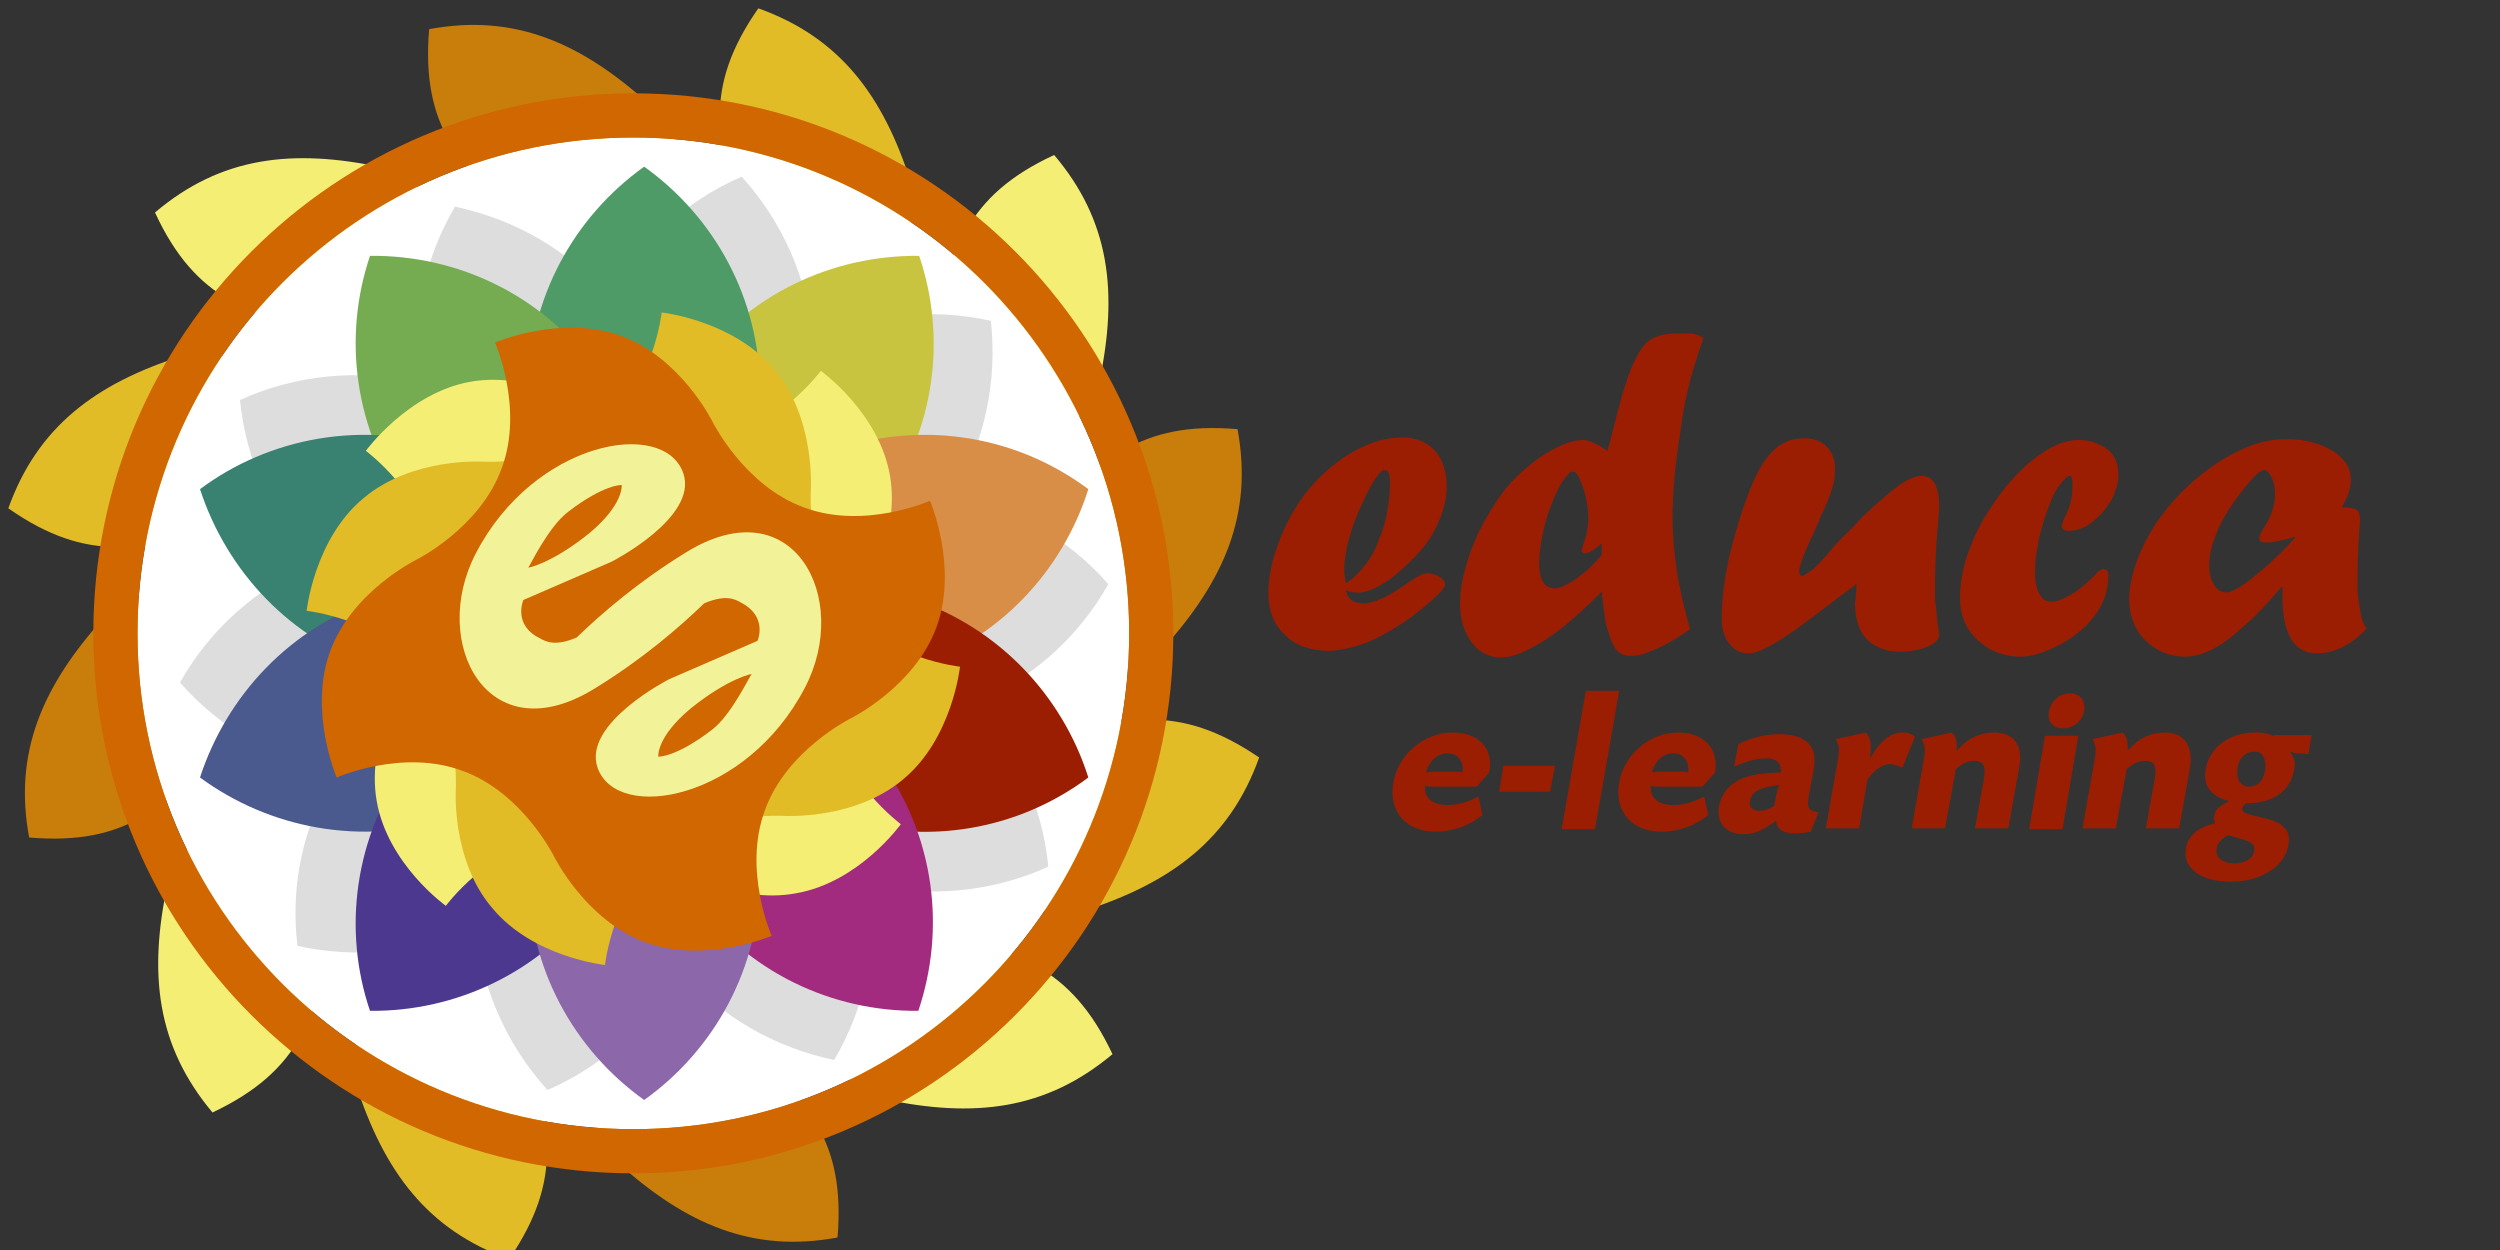 <?xml version="1.0" encoding="utf-8"?>
<!-- Generator: Adobe Illustrator 18.1.1, SVG Export Plug-In . SVG Version: 6.00 Build 0)  -->
<svg version="1.1" id="Layer_1" xmlns="http://www.w3.org/2000/svg" xmlns:xlink="http://www.w3.org/1999/xlink" x="0px" y="0px"
	 viewBox="0 0 300 150" enable-background="new 0 0 300 150" xml:space="preserve">
<rect x="0" y="0" width="300" height="150" fill="#333333" stroke="none"/>
<g>
	<path fill-rule="evenodd" clip-rule="evenodd" fill="#E1BC26" d="M62.7,124.3c-3.4-10.5-23.4-4.8-20,5.8c3.4,10.5,8.6,17.5,18.4,21
		C67.7,141.4,66.1,134.8,62.7,124.3z M89.3,27.7c3.4,10.5,23.4,4.8,20-5.8C106,11.5,100.8,4.5,91,1C84.3,10.6,85.9,17.2,89.3,27.7z
		 M124.3,89.3c-10.5,3.4-4.8,23.4,5.8,20c10.5-3.4,17.5-8.6,21-18.4C141.4,84.3,134.8,85.9,124.3,89.3z M27.7,62.7
		c10.5-3.4,4.8-23.4-5.8-20C11.5,46,4.5,51.2,1,61C10.6,67.7,17.2,66.1,27.7,62.7z"/>
	<path fill-rule="evenodd" clip-rule="evenodd" fill="#C97E0B" d="M124.5,63.4c-7.4,8.2,7.6,22.7,15,14.5c7.4-8.2,10.9-16.2,9-26.4
		C136.8,50.5,131.9,55.2,124.5,63.4z M88.6,124.5c-8.2-7.4-22.7,7.6-14.5,15c8.2,7.4,16.2,10.9,26.4,9
		C101.5,136.8,96.8,131.9,88.6,124.5z M27.5,88.6c7.4-8.2-7.6-22.7-15-14.5c-7.4,8.2-10.9,16.2-9,26.4
		C15.2,101.5,20.1,96.8,27.5,88.6z M63.4,27.5c8.2,7.4,22.7-7.6,14.5-15c-8.2-7.4-16.2-10.9-26.4-9C50.5,15.2,55.2,20.1,63.4,27.5z"
		/>
	<path fill-rule="evenodd" clip-rule="evenodd" fill="#F4EE74" d="M111.7,40.9c-2.3,10.8,17.9,15.8,20.2,5
		c2.3-10.8,1.3-19.4-5.4-27.3C115.9,23.5,114,30.1,111.7,40.9z M111.1,111.7c-10.8-2.3-15.8,17.9-5,20.2c10.8,2.3,19.4,1.3,27.4-5.4
		C128.5,115.9,121.9,114,111.1,111.7z M40.3,111.1c2.3-10.8-17.9-15.8-20.2-5c-2.3,10.8-1.3,19.4,5.4,27.4
		C36.1,128.5,38,121.9,40.3,111.1z M40.9,40.3c10.8,2.3,15.8-17.9,5-20.2c-10.8-2.3-19.4-1.3-27.3,5.4C23.5,36.1,30.1,38,40.9,40.3z
		"/>
	<path fill-rule="evenodd" clip-rule="evenodd" fill="#FFFFFF" d="M16.5,76c0-32.9,26.6-59.5,59.5-59.5s59.5,26.6,59.5,59.5
		s-26.6,59.5-59.5,59.5S16.5,108.9,16.5,76z"/>
	<path fill-rule="evenodd" clip-rule="evenodd" fill="#DDDDDD" d="M75.3,73.8c0.4,0.1,0.8,0.2,1.1,0.3c0.2-0.3,0.4-0.7,0.6-1
		c0.3,0.3,0.5,0.6,0.8,0.9c0.4-0.2,0.7-0.3,1.1-0.5c0,0.4,0.1,0.8,0.1,1.1c0.4,0.1,0.7,0.2,1.1,0.2c-0.2,0.3-0.4,0.7-0.6,1
		c0.3,0.3,0.5,0.6,0.8,0.9c-0.3,0.1-0.7,0.3-1,0.5c0,0.4,0.1,0.8,0.1,1.1c-0.4-0.1-0.7-0.2-1.1-0.3c-0.2,0.3-0.4,0.7-0.6,1
		c-0.2-0.3-0.5-0.6-0.8-0.9c-0.4,0.2-0.7,0.3-1,0.5c0-0.4-0.1-0.8-0.1-1.1c-0.4-0.1-0.8-0.2-1.1-0.2c0.2-0.3,0.4-0.7,0.6-1
		c-0.3-0.3-0.5-0.6-0.8-0.9c0.3-0.1,0.7-0.3,1-0.5C75.4,74.5,75.4,74.2,75.3,73.8z M73.1,35.7c-4.8-5.7-11.4-9.4-18.5-10.9
		c-3.7,6.3-5.3,13.7-4.3,21.1C43,44.2,35.4,45,28.8,48c0.7,7.2,3.8,14.2,8.9,19.6c-6.9,2.9-12.5,7.9-16.1,14.3
		c4.8,5.5,11.4,9.3,18.7,10.6c-3.9,6.4-5.5,13.8-4.6,21c7.1,1.6,14.6,0.8,21.4-2.4c0.6,7.4,3.7,14.3,8.6,19.7
		c6.7-2.9,12.3-8,15.9-14.5c4.8,5.7,11.4,9.4,18.5,10.9c3.7-6.3,5.3-13.7,4.3-21.1c7.2,1.7,14.8,0.9,21.4-2.1
		c-0.7-7.2-3.8-14.2-8.9-19.6c6.9-2.9,12.5-7.9,16.1-14.3c-4.8-5.5-11.4-9.3-18.7-10.6c3.9-6.4,5.4-13.8,4.6-21
		c-7.1-1.6-14.6-0.8-21.4,2.4C97,33.5,93.9,26.6,89,21.2C82.3,24.1,76.7,29.2,73.1,35.7z"/>
	<g>
		<path fill-rule="evenodd" clip-rule="evenodd" fill="#C8C43F" d="M83.2,44.3c-6.5,9-7.9,20.2-4.6,29.9
			c10.3,0.1,20.5-4.6,27.1-13.6s7.9-20.2,4.6-29.9C99.9,30.6,89.7,35.3,83.2,44.3z"/>
		<path fill-rule="evenodd" clip-rule="evenodd" fill="#D88E47" d="M100.7,53.8c-10.6,3.4-18.2,11.7-21.3,21.5
			c8.3,6.1,19.3,8.3,29.9,4.9c10.6-3.4,18.2-11.7,21.3-21.5C122.3,52.5,111.3,50.4,100.7,53.8z"/>
		<path fill-rule="evenodd" clip-rule="evenodd" fill="#9B1E02" d="M109.3,71.8c-10.6-3.4-21.6-1.3-29.9,4.9
			c3.1,9.8,10.8,18.1,21.3,21.5c10.6,3.4,21.6,1.3,29.9-4.9C127.5,83.5,119.8,75.2,109.3,71.8z"/>
		<path fill-rule="evenodd" clip-rule="evenodd" fill="#A22B7F" d="M105.7,91.4c-6.5-9-16.7-13.7-27.1-13.6
			c-3.3,9.8-1.9,20.9,4.6,29.9c6.5,9,16.7,13.7,27,13.6C113.5,111.5,112.2,100.4,105.7,91.4z"/>
		<path fill-rule="evenodd" clip-rule="evenodd" fill="#4E9B67" d="M63.4,46.9c0,11.1,5.5,20.9,13.9,26.9c8.4-6,13.9-15.8,13.9-26.9
			c0-11.1-5.5-20.9-13.9-26.9C68.9,26,63.4,35.8,63.4,46.9z"/>
		<path fill-rule="evenodd" clip-rule="evenodd" fill="#75AC51" d="M49,60.6c6.5,9,16.7,13.7,27.1,13.6c3.3-9.8,1.9-21-4.6-29.9
			c-6.5-9-16.7-13.7-27.1-13.6C41.1,40.5,42.5,51.6,49,60.6z"/>
		<path fill-rule="evenodd" clip-rule="evenodd" fill="#398271" d="M45.4,80.2c10.6,3.4,21.6,1.3,29.9-4.9
			C72.2,65.5,64.5,57.2,54,53.8S32.3,52.5,24,58.7C27.2,68.5,34.8,76.8,45.4,80.2z"/>
		<path fill-rule="evenodd" clip-rule="evenodd" fill="#4A5A8E" d="M54,98.2c10.6-3.4,18.2-11.7,21.3-21.5
			c-8.3-6.1-19.3-8.3-29.9-4.9C34.8,75.2,27.2,83.5,24,93.3C32.3,99.4,43.4,101.6,54,98.2z"/>
		<path fill-rule="evenodd" clip-rule="evenodd" fill="#4C388F" d="M71.5,107.7c6.5-9,7.9-20.2,4.6-29.9
			C65.7,77.7,55.5,82.4,49,91.4s-7.9,20.2-4.6,29.9C54.7,121.4,64.9,116.7,71.5,107.7z"/>
		<path fill-rule="evenodd" clip-rule="evenodd" fill="#8C67AA" d="M91.2,105.1c0-11.1-5.5-20.9-13.9-26.9
			c-8.4,6-13.9,15.8-13.9,26.9c0,11.1,5.5,20.9,13.9,26.9C85.7,126,91.2,116.2,91.2,105.1z"/>
	</g>
	<g>
		<path fill-rule="evenodd" clip-rule="evenodd" fill="#F4EE74" d="M103.3,71.8c0,0,4.8-7.1,3.5-14.7s-8.3-12.6-8.3-12.6
			s-5.1,6.9-12.6,8.3c-7.5,1.3-14.7-3.5-14.7-3.5s-7.2-4.8-14.7-3.5c-7.5,1.3-12.6,8.3-12.6,8.3s6.9,5.1,8.3,12.6
			c1.3,7.6-3.5,14.7-3.5,14.7s-4.8,7.2-3.5,14.7c1.3,7.6,8.3,12.6,8.3,12.6s5.1-6.9,12.6-8.3c7.5-1.3,14.7,3.4,14.7,3.4
			s7.2,4.8,14.7,3.4c7.6-1.3,12.6-8.3,12.6-8.3s-6.9-5.1-8.3-12.6C98.6,79,103.3,71.8,103.3,71.8z"/>
		<path fill-rule="evenodd" clip-rule="evenodd" fill="#E1BC26" d="M97.3,58.8c0,0,0.6-8.6-4.4-14.5s-13.5-6.8-13.5-6.8
			s-0.9,8.5-6.8,13.5c-5.9,4.9-14.5,4.4-14.5,4.4s-8.6-0.6-14.5,4.4c-5.9,4.9-6.8,13.5-6.8,13.5s8.5,0.9,13.5,6.8
			c4.9,5.9,4.4,14.5,4.4,14.5s-0.6,8.6,4.4,14.4c4.9,5.9,13.5,6.8,13.5,6.8s0.9-8.5,6.8-13.5c5.9-4.9,14.5-4.4,14.5-4.4
			s8.6,0.6,14.5-4.4c5.9-4.9,6.8-13.5,6.8-13.5s-8.6-0.9-13.5-6.8C96.7,67.4,97.3,58.8,97.3,58.8z"/>
		<path fill-rule="evenodd" clip-rule="evenodd" fill="#D06700" d="M85.5,50.6c0,0-3.8-7.7-11-10.3c-7.2-2.6-15.1,0.8-15.1,0.8
			s3.5,7.9,0.8,15.1c-2.6,7.2-10.3,11-10.3,11s-7.7,3.8-10.3,11c-2.6,7.2,0.8,15.1,0.8,15.1s7.9-3.5,15.1-0.8
			c7.2,2.6,11,10.3,11,10.3s3.8,7.7,11,10.3c7.2,2.6,15.1-0.8,15.1-0.8s-3.5-7.9-0.8-15.1c2.6-7.2,10.3-11,10.3-11s7.7-3.8,10.3-11
			c2.6-7.2-0.8-15.1-0.8-15.1s-7.9,3.5-15.1,0.8C89.3,58.3,85.5,50.6,85.5,50.6z"/>
	</g>
	<path fill-rule="evenodd" clip-rule="evenodd" fill="#F2F298" d="M62.8,72l10.6-4.6c0,0,10.4-5.3,8.6-10.6
		c-2.3-6.7-17.9-3.9-24.9,9.6c-5.6,10.7,1.4,24.2,14.3,16.2c5.7-3.5,10.1-7.3,13.1-10.2c2.6-1.1,3.7-0.5,4.4-0.1
		c3.3,1.7,2,4.6,2,4.6l-10.6,4.6c0,0-10.4,5.3-8.6,10.6c2.3,6.7,17.9,3.9,24.9-9.6c5.6-10.7-1.4-24.2-14.3-16.2
		c-5.7,3.5-10.1,7.3-13.1,10.2c-2.6,1.1-3.7,0.5-4.4,0.1C61.5,75,62.8,72,62.8,72z M63.4,68.1c0.2-0.2,2.4-4.9,4.8-6.7
		c4.3-3.3,6.4-3.2,6.4-3.2s0.3,2.3-3.9,5.8C66.1,67.7,63.2,68.2,63.4,68.1z M90.2,80.9c-0.2,0.1-2.4,4.9-4.8,6.7
		c-4.3,3.3-6.4,3.2-6.4,3.2s-0.3-2.3,3.9-5.8C87.5,81.3,90.4,80.8,90.2,80.9z"/>
	<path fill-rule="evenodd" clip-rule="evenodd" fill="#D06700" d="M11.2,76c0,35.8,29,64.8,64.8,64.8s64.8-29,64.8-64.8
		s-29-64.8-64.8-64.8S11.2,40.2,11.2,76z M16.5,76c0-32.9,26.6-59.5,59.5-59.5s59.5,26.6,59.5,59.5s-26.6,59.5-59.5,59.5
		S16.5,108.9,16.5,76z"/>
</g>
<g>
	<path fill="#9B1E02" d="M174.3,87.9c-3.4,0-6.5,2.6-7.1,6c-0.6,3.5,1.5,5.9,5.1,5.9c2,0,4-0.7,5.6-2l-0.5-2.2c-1.4,0.7-2.5,1-3.7,1
		c-1.8,0-2.8-0.8-2.7-2.3c0.4,0.1,0.5,0.1,0.9,0.1h5.3l1.5-1.7C179.3,89.9,177.5,87.9,174.3,87.9z M175.5,92.7
		c-0.3-0.1-0.3-0.1-0.7-0.1h-2.6c-0.5,0-0.6,0-1.1,0.1c0.4-1.4,1.4-2.3,2.6-2.3S175.7,91.3,175.5,92.7z"/>
	<polygon fill="#9B1E02" points="179.9,95 186,95 186.6,91.9 180.4,91.9 	"/>
	<polygon fill="#9B1E02" points="190.3,82.9 187.4,99.5 191.4,99.5 194.3,82.9 	"/>
	<path fill="#9B1E02" d="M201.4,87.9c-3.4,0-6.5,2.6-7.1,6c-0.6,3.5,1.5,5.9,5.1,5.9c2,0,4-0.7,5.6-2l-0.5-2.2c-1.4,0.7-2.5,1-3.7,1
		c-1.8,0-2.8-0.8-2.7-2.3c0.4,0.1,0.5,0.1,0.9,0.1h5.3l1.5-1.7C206.3,89.9,204.5,87.9,201.4,87.9z M202.6,92.7
		c-0.3-0.1-0.3-0.1-0.7-0.1h-2.6c-0.5,0-0.6,0-1.1,0.1c0.4-1.4,1.4-2.3,2.6-2.3S202.7,91.3,202.6,92.7z"/>
	<path fill="#9B1E02" d="M217.1,95.2l0.5-2.6c0.3-1.7,0.1-2.6-0.5-3.3c-0.7-0.8-1.9-1.2-3.5-1.2c-1.7,0-3.4,0.4-5,1.2l-0.5,2.7
		c1.6-0.7,2.7-1,3.9-1c1.1,0,1.7,0.5,1.7,1.4c0,0.1,0,0.2,0,0.3l-0.4,0c-1.9,0.1-2.6,0.2-3.6,0.5c-1.8,0.5-3.1,1.8-3.4,3.5
		c-0.4,2,0.8,3.4,2.9,3.4c1.3,0,2.3-0.4,3.9-1.6c0.2,1.1,0.9,1.5,2.3,1.5c0.6,0,0.9,0,1.9-0.2l0.9-2.3
		C216.9,97.2,216.8,97,217.1,95.2z M213.2,95.2l-0.3,1.5c-0.8,0.5-1.3,0.6-1.9,0.6c-0.7,0-1.2-0.6-1-1.2c0.2-1.1,1.1-1.6,3.5-1.9
		C213.3,94.7,213.3,94.7,213.2,95.2z"/>
	<path fill="#9B1E02" d="M228.3,87.9c-1.4,0-2.7,1-3.8,3l-0.1,0c0.2-1.6,0.1-2.3-0.5-3l-3.6,0.8c0.5,0.9,0.5,1.3,0,3.9l-1.2,6.8h4
		l1-5.9c1-1.3,1.9-1.8,2.7-1.8c0.4,0,0.7,0.1,1.5,0.4l1.5-3.7C229.3,88,228.9,87.9,228.3,87.9z"/>
	<path fill="#9B1E02" d="M239.3,87.9c-1.7,0-3.2,0.7-4.4,2.1l-0.1,0c0.1-1-0.1-1.6-0.6-2.1l-3.6,0.8c0.5,0.9,0.5,1.3,0,3.9l-1.2,6.8
		h4l1.3-7.1c0.8-0.7,1.4-1,2.2-1c1.1,0,1.4,0.6,1.2,2l-1.1,6.1h4l1.3-7.3C242.8,89.5,241.7,87.9,239.3,87.9z"/>
	<polygon fill="#9B1E02" points="243.5,99.5 247.5,99.5 249.4,88.3 245.4,88.3 	"/>
	<path fill="#9B1E02" d="M247.6,87.4c1.2,0,2.3-0.9,2.5-2.1c0.2-1.2-0.5-2.1-1.7-2.1c-1.2,0-2.3,0.9-2.5,2.1
		C245.6,86.5,246.3,87.4,247.6,87.4z"/>
	<path fill="#9B1E02" d="M259.8,87.9c-1.7,0-3.2,0.7-4.4,2.1l-0.1,0c0.1-1-0.1-1.6-0.6-2.1l-3.6,0.8c0.5,0.9,0.5,1.3,0,3.9l-1.2,6.8
		h4l1.3-7.1c0.8-0.7,1.4-1,2.2-1c1.1,0,1.4,0.6,1.2,2l-1.1,6.1h4l1.3-7.3C263.2,89.5,262.1,87.9,259.8,87.9z"/>
	<path fill="#9B1E02" d="M272.9,88.3c-0.9-0.3-1.3-0.4-2.2-0.4c-3.1,0-5.5,1.7-6,4.3c-0.4,2,0.5,3.3,2.7,3.9l0,0.1
		c-1.1,0.5-1.6,1-1.7,1.7c-0.1,0.4,0,0.5,0.1,0.8l0,0.1c-1.9,0.4-3.2,1.4-3.5,3c-0.4,2.4,1.8,4,5.4,4s6.5-1.8,6.9-4.4
		c0.2-0.9,0-1.7-0.6-2.2c-0.5-0.5-1.2-0.8-3.4-1.3c-1.3-0.3-1.6-0.5-1.5-0.9c0-0.2,0.1-0.3,0.4-0.6c3.3,0,5.4-1.5,5.8-4.1
		c0.2-0.9,0-1.4-0.5-2.1l0.1,0c0.5,0.2,0.6,0.2,1.1,0.2l1,0.1l0.4-2.3H272.9z M270.5,102.1c-0.1,0.9-1.1,1.5-2.4,1.5
		c-1.4,0-2.3-0.7-2.1-1.8c0.1-0.6,0.5-1.1,1.4-1.6c0.1,0.1,0.2,0.1,0.3,0.1l1,0.3C270.2,101,270.6,101.3,270.5,102.1z M271.8,92.5
		c-0.2,1.2-0.9,1.9-1.9,1.9c-1.1,0-1.6-1-1.4-2.3c0.2-1.2,1-1.9,2-1.9C271.5,90.1,272,91.1,271.8,92.5z"/>
</g>
<g>
	<path fill="#9B1E02" d="M165.7,70.2c1.2-0.7,2.3-1.6,3.5-2.8c1.5-1.4,2.6-2.9,3.3-4.5c0.7-1.5,1.1-3,1.1-4.5c0-1.8-0.5-3.3-1.4-4.3
		c-0.9-1-2.2-1.6-3.9-1.6c-2.3,0-4.7,0.8-7.2,2.5c-2,1.4-3.7,3.1-5.1,5.1c-1.2,1.8-2.1,3.6-2.8,5.7c-0.7,2-1,3.8-1,5.4
		c0,2.1,0.7,3.8,2,5c1.3,1.3,3.1,1.9,5.3,1.9c0.9,0,1.9-0.2,3-0.5c1.1-0.3,2.3-0.8,3.4-1.4c1.1-0.6,2.3-1.3,3.5-2.2
		c1.2-0.9,2.3-1.8,3.2-2.7c0.5-0.5,0.8-0.9,0.8-1.2c0-0.3-0.2-0.6-0.7-0.9c-0.5-0.3-0.9-0.4-1.5-0.4c-0.4,0-1.2,0.4-2.5,1.3
		c-2.1,1.5-3.8,2.3-5.1,2.3c-1.2,0-1.9-0.5-2.1-1.6c0.4,0.2,0.8,0.3,1.2,0.3C163.6,71.2,164.6,70.8,165.7,70.2z M161.5,70
		c-0.1-0.7-0.2-1.2-0.2-1.6c0-1.1,0.2-2.4,0.6-3.8c0.4-1.5,1-3,1.7-4.5c1.2-2.5,2-3.7,2.6-3.7c0.4,0,0.6,0.5,0.6,1.5
		c0,1-0.1,2.2-0.3,3.3c-0.2,1.2-0.5,2.3-0.9,3.2c-0.5,1.5-1.2,2.8-2.2,3.9C162.9,68.9,162.3,69.5,161.5,70z"/>
	<path fill="#9B1E02" d="M202.6,46.5c0.3-1.3,0.9-3.3,1.8-5.9c-0.2-0.2-0.6-0.4-1-0.5c-0.4-0.1-1-0.1-1.9-0.1c-1.9,0-3.2,0.4-4,1.2
		c-0.5,0.5-0.9,1.2-1.4,2.2c-0.5,1-0.9,2.3-1.4,3.8c-0.4,1.5-0.9,3.4-1.5,5.8l-0.3,1.1c-1.3-0.9-2.3-1.3-2.9-1.3
		c-1.4,0-3.1,0.7-5.1,2c-1.1,0.8-2.1,1.6-3,2.5c-0.9,0.9-1.8,2-2.6,3.3c-1.3,2-2.3,4-3,6.1c-0.7,2.1-1.1,4-1.1,5.7
		c0,1.9,0.5,3.5,1.4,4.7c0.9,1.2,2.1,1.8,3.6,1.8c1.3,0,3-0.7,5.2-2.1c2.2-1.4,4.4-3.4,6.8-5.8c0.3,2.3,0.4,3.7,0.6,4.2
		s0.3,1.2,0.7,2c0.4,1,1.1,1.5,2.2,1.5c0.6,0,1.3-0.1,2-0.4s1.6-0.6,2.4-1.1c0.9-0.5,1.7-1,2.7-1.7c-0.7-2.6-1.3-5-1.6-7.1
		c-0.3-2.1-0.5-4.2-0.5-6.2c0-3,0.3-6.4,0.9-10.1C201.9,49.6,202.3,47.8,202.6,46.5z M192.2,66.6c-1,1.2-2,2.1-3.1,2.9
		c-1.1,0.7-1.9,1.1-2.5,1.1c-1.3,0-1.9-1-1.9-3.1c0-1.1,0.2-2.4,0.5-3.8c0.3-1.4,0.8-2.8,1.3-4c0.5-1.2,1.1-2.2,1.7-2.8
		c0.1-0.2,0.3-0.3,0.5-0.3c0.4,0,0.7,0.4,1,1.2c0.6,1.5,0.9,3,0.9,4.4c0,1-0.2,2-0.6,3.1c-0.1,0.3-0.2,0.6-0.2,0.7
		c0,0.2,0.1,0.4,0.4,0.4c0.4,0,1.1-0.4,2-1.2V66.6z"/>
	<path fill="#9B1E02" d="M232.7,60.8c0-2.4-0.7-3.7-2.1-3.7c-0.7,0-1.7,0.4-2.8,1.2c-1.1,0.8-2.6,2.1-4.4,3.8l-0.8,0.9l-1,1
		c-1,1-1.8,1.8-2.3,2.5c-0.9,1-1.5,1.7-2,2s-0.8,0.6-1,0.6c-0.3,0-0.4-0.2-0.4-0.6c0-0.7,0.8-2.6,2.3-5.8l0.3-0.8
		c0.6-1.2,1-2.2,1.3-3.1c0.3-0.9,0.4-1.7,0.4-2.5c0-1.1-0.3-2-1-2.7c-0.7-0.7-1.6-1-2.7-1c-0.8,0-1.5,0.1-2.1,0.4
		c-1.7,0.7-3.1,2.5-4.3,5.5c-1.1,2.7-1.9,5.5-2.6,8.3c-0.6,2.8-0.9,5.3-0.9,7.4c0,1.2,0.3,2.3,0.9,3c0.6,0.8,1.3,1.2,2.3,1.2
		c0.6,0,1.3-0.2,2.2-0.7c0.9-0.4,2.1-1.2,3.4-2.1c1.4-1,3.1-2.3,5.2-3.9c1.1-0.8,1.7-1.3,1.8-1.3l0.4-0.4c0,0.6-0.1,1.1-0.1,1.5
		c0,0.4-0.1,0.7-0.1,0.8c0,1.3,0.2,2.3,0.6,3.2c0.4,0.9,1,1.5,1.9,2s1.8,0.7,2.9,0.7c1.2,0,2.3-0.2,3.3-0.6c0.9-0.4,1.4-0.9,1.4-1.4
		l-0.2-1.5c-0.1-0.6-0.1-1.5-0.3-2.7c0-0.5,0-0.8,0-1.1c0-0.3,0-0.6,0-1c0-1.8,0.1-3.9,0.3-6.4C232.6,62.2,232.7,61.3,232.7,60.8z"
		/>
	<path fill="#9B1E02" d="M249.5,52.8h-0.1c-1.3,0-2.7,0.5-4.1,1.4c-2,1.3-3.7,3-5.2,5c-1.5,2-2.8,4.1-3.6,6.3
		c-0.9,2.2-1.3,4.3-1.3,6.3s0.7,3.7,2.1,5c1.4,1.3,3.1,2,5.2,2c1.2,0,2.5-0.4,4-1.1s2.8-1.6,4-2.8c1.7-1.8,2.5-3.7,2.5-5.9
		c0-0.5-0.2-0.7-0.6-0.7c-0.3,0-0.6,0.2-1,0.7c-0.9,0.9-1.8,1.7-2.8,2.3s-1.8,0.9-2.4,0.9c-0.7,0-1.2-0.3-1.5-1
		c-0.4-0.7-0.5-1.6-0.5-2.8c0-1.1,0.2-2.3,0.5-3.9c0.4-1.5,0.8-3,1.4-4.3c0.3-0.9,0.7-1.6,1.2-2.2c0.5-0.6,0.8-0.9,1.1-0.9
		c0.2,0,0.3,0.4,0.3,1.1c0,1.5-0.3,2.8-1,4c-0.2,0.5-0.3,0.8-0.3,0.9c0,0.4,0.3,0.6,0.8,0.6c0.9,0,1.9-0.3,2.8-1s1.7-1.6,2.3-2.6
		c0.6-1.1,0.9-2.1,0.9-3.2c0-1.2-0.4-2.2-1.2-2.9C251.9,53.2,250.8,52.8,249.5,52.8z"/>
	<path fill="#9B1E02" d="M283.2,73.1c-0.1-0.3-0.1-0.7-0.2-1.3s-0.1-1-0.1-1.4c0-0.4,0-1,0-1.8c0-1.5,0.1-3.1,0.2-4.9
		c0.1-0.8,0.1-1.2,0.1-1.1c0-0.7-0.1-1.2-0.4-1.4c-0.2-0.2-0.8-0.3-1.8-0.3c0.7-1.2,1.1-2.3,1.1-3.3c0-1.4-0.7-2.6-2.2-3.5
		s-3.3-1.4-5.6-1.4c-2.7,0-5.4,1-8.3,2.9c-2.8,1.9-5.1,4.1-7,6.8c-1.1,1.6-2,3.3-2.6,5c-0.6,1.7-0.9,3.2-0.9,4.4c0,2,0.6,3.7,1.9,5
		c1.3,1.3,2.9,2,4.9,2c1,0,2-0.3,3.2-0.9c1.2-0.6,2.4-1.5,3.8-2.8c1.4-1.2,2.9-2.8,4.5-4.7l0.1,0.1c0,0.3,0,0.7,0,1.1
		c0,4.5,1.4,6.8,4.1,6.8c1,0,2-0.2,3-0.7c1-0.5,2-1.2,3-2.3C283.5,74.8,283.3,74,283.2,73.1z M274.8,65.2c-1.7,1.8-3.3,3.2-4.7,4.3
		c-1.4,1.1-2.4,1.6-2.9,1.6c-0.6,0-1.1-0.3-1.5-0.9s-0.6-1.4-0.6-2.4c0-1.5,0.5-3.1,1.4-5c1-1.9,2.3-3.7,3.9-5.5
		c0.6-0.6,1-0.9,1.3-0.9c0.3,0,0.6,0.3,0.9,0.9c0.3,0.6,0.4,1.3,0.4,2.1c0,1.3-0.5,2.7-1.5,4.2c-0.3,0.5-0.4,0.9-0.4,1
		c0,0.4,0.3,0.5,1,0.5c0.6,0,1.5-0.2,2.7-0.5l0.5-0.2l0.1,0.1L274.8,65.2z"/>
</g>
</svg>
